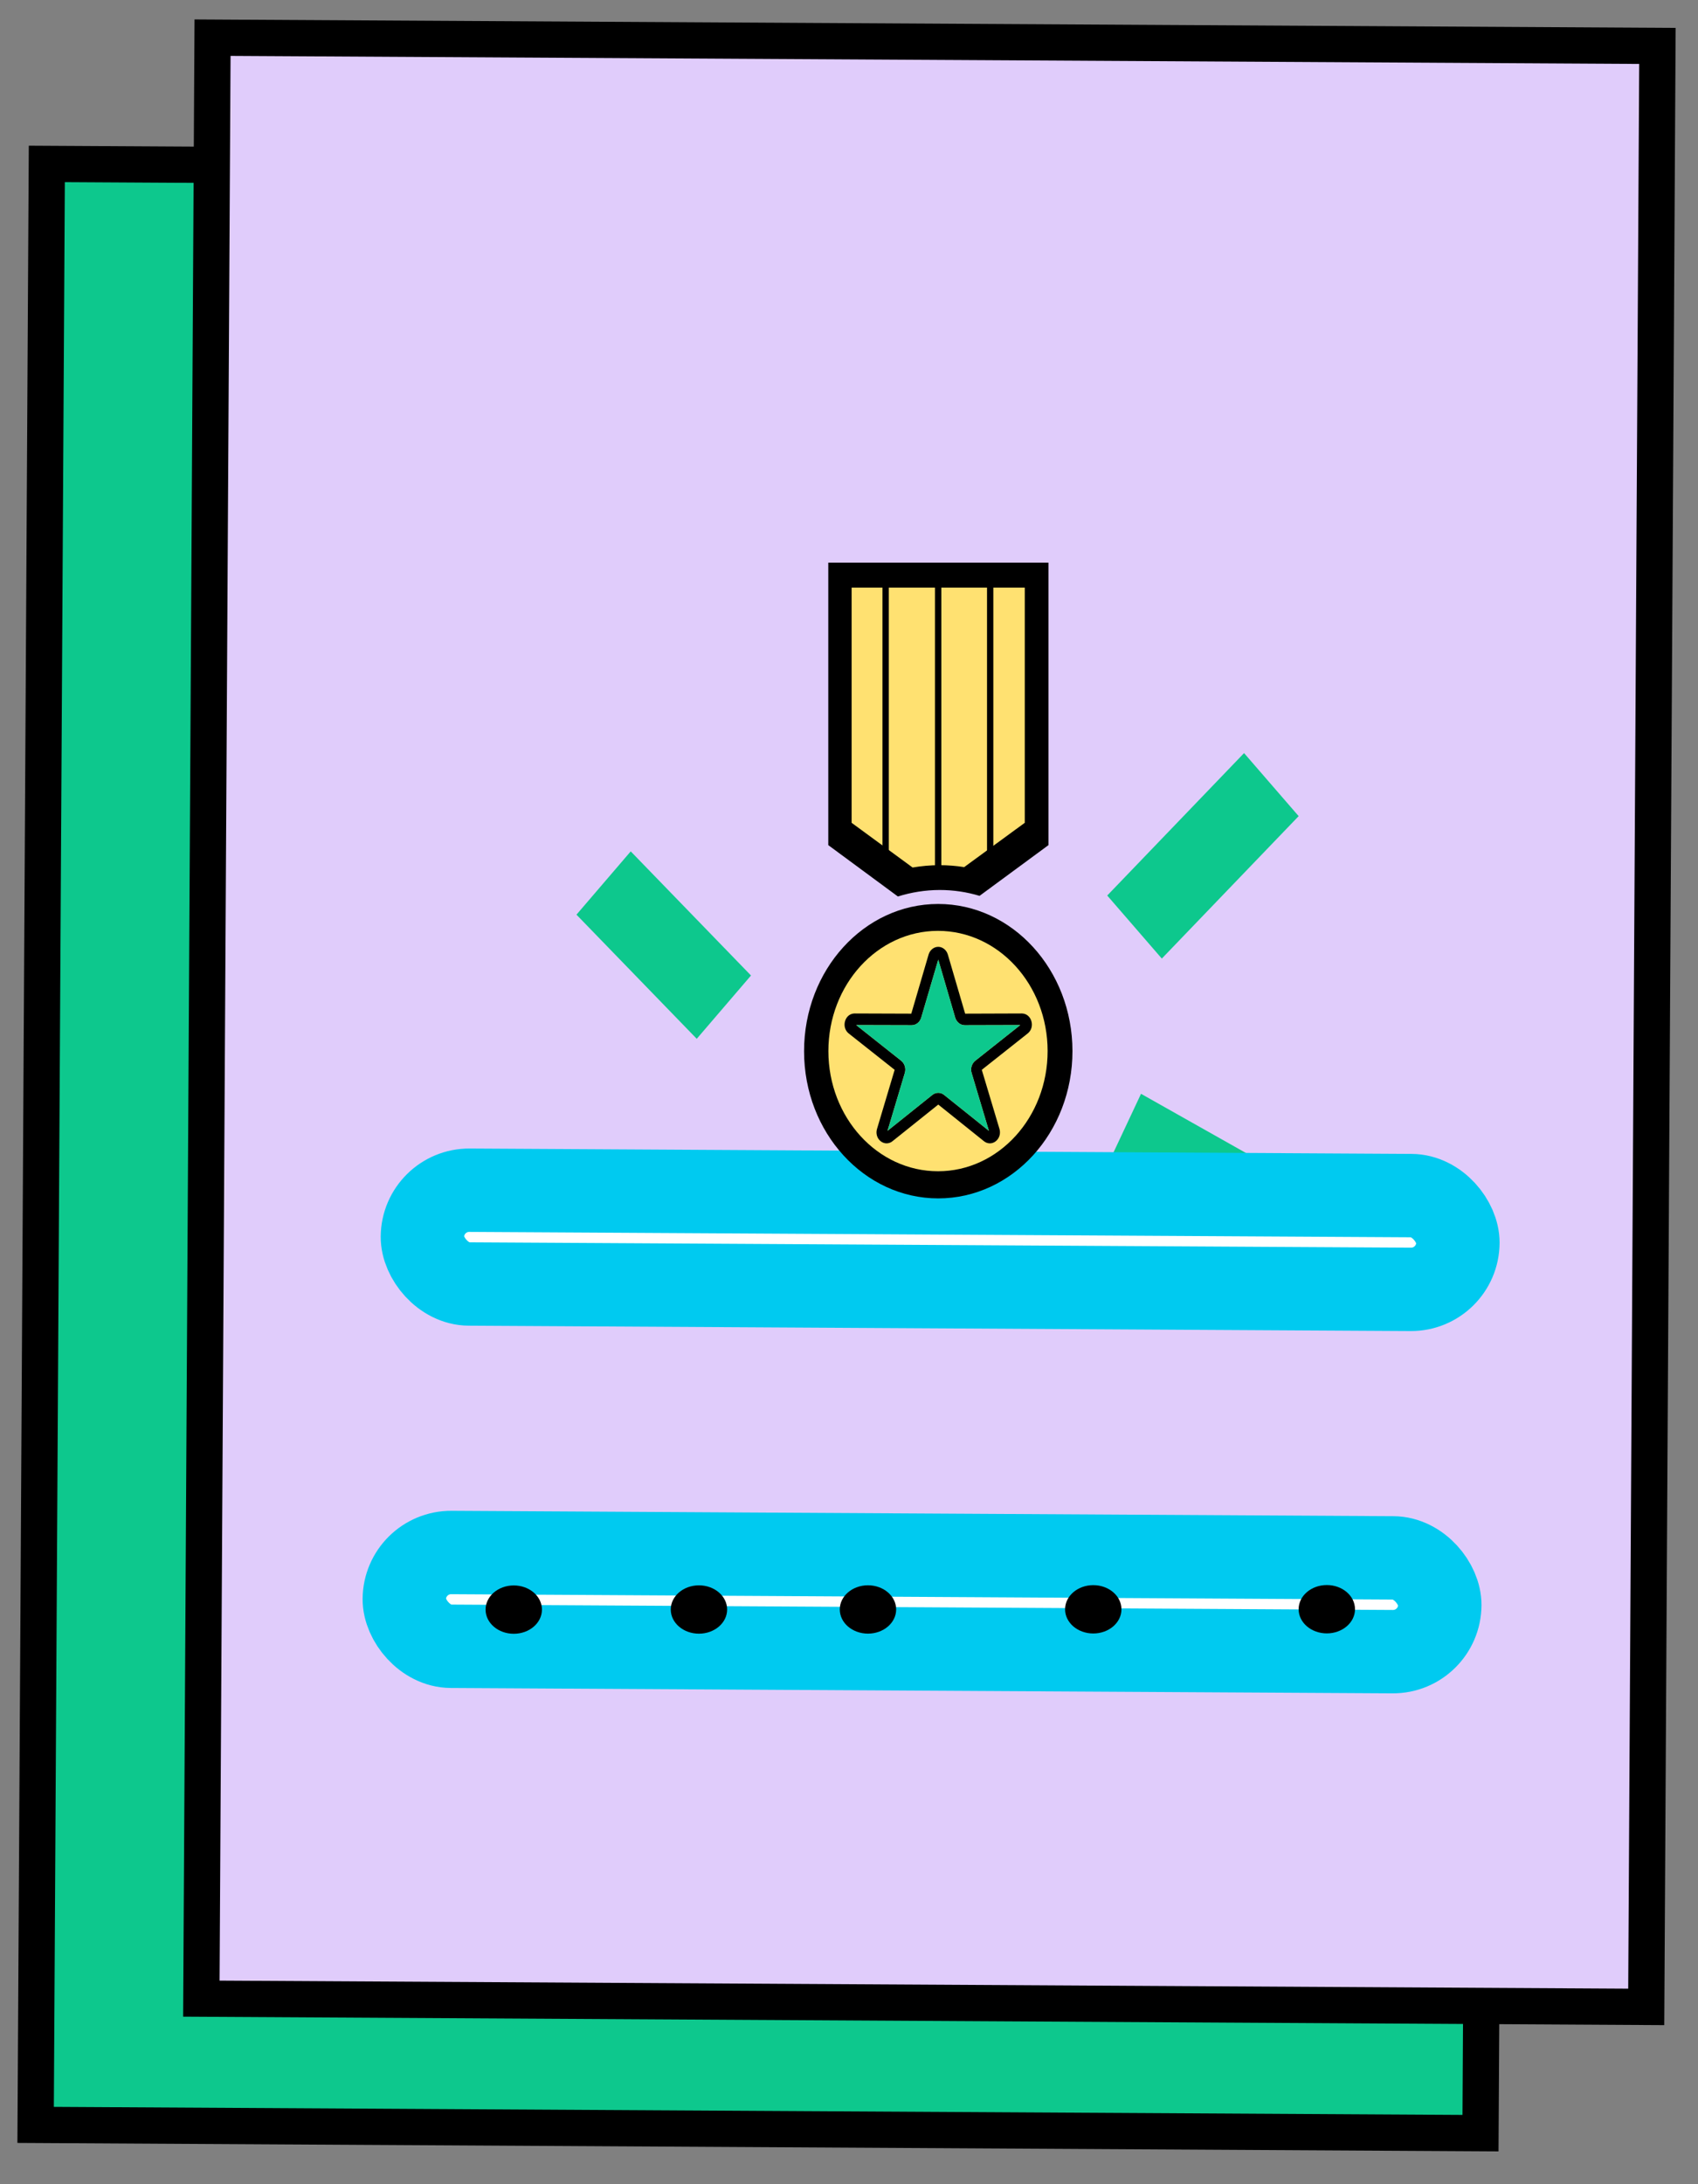 <svg width="35" height="45" viewBox="0 0 35 45" fill="none" xmlns="http://www.w3.org/2000/svg">
<rect x="0" y="0" width="35" height="45" fill="#808080" stroke="none"/>
<rect x="0.965" y="3.377" width="29.783" height="40.402" transform="rotate(0.327 0.965 3.377)" fill="#0DC88D" stroke="black" stroke-width="0.747"/>
<rect x="4.381" y="0.776" width="29.783" height="40.402" transform="rotate(0.327 4.381 0.776)" fill="#E0CCFB" stroke="black" stroke-width="0.747"/>
<line y1="-0.859" x2="4.07" y2="-0.859" transform="matrix(0.693 -0.721 0.655 0.756 23.948 19.749)" stroke="#0DC88D" stroke-width="1.718"/>
<line y1="-0.859" x2="2.283" y2="-0.859" transform="matrix(-0.842 0.539 -0.47 -0.883 15.254 23.908)" stroke="#0DC88D" stroke-width="1.718"/>
<line y1="-0.859" x2="2.963" y2="-0.859" transform="matrix(0.871 0.491 -0.425 0.905 22.789 24.09)" stroke="#0DC88D" stroke-width="1.718"/>
<line y1="-0.859" x2="3.562" y2="-0.859" transform="matrix(-0.696 -0.718 0.651 -0.759 15.48 20.098)" stroke="#0DC88D" stroke-width="1.718"/>
<rect x="8.712" y="24.516" width="21.345" height="1.932" rx="0.966" transform="rotate(0.327 8.712 24.516)" fill="white" stroke="#00CAF0" stroke-width="1.718"/>
<rect x="8.339" y="31.98" width="21.345" height="1.932" rx="0.966" transform="rotate(0.327 8.339 31.98)" fill="white" stroke="#00CAF0" stroke-width="1.718"/>
<ellipse cx="10.59" cy="33.162" rx="0.581" ry="0.498" transform="rotate(-0.024 10.59 33.162)" fill="black"/>
<ellipse cx="14.407" cy="33.16" rx="0.581" ry="0.498" transform="rotate(-0.024 14.407 33.16)" fill="black"/>
<ellipse cx="17.891" cy="33.159" rx="0.581" ry="0.498" transform="rotate(-0.024 17.891 33.159)" fill="black"/>
<ellipse cx="22.535" cy="33.156" rx="0.581" ry="0.498" transform="rotate(-0.024 22.535 33.156)" fill="black"/>
<ellipse cx="27.349" cy="33.154" rx="0.581" ry="0.498" transform="rotate(-0.024 27.349 33.154)" fill="black"/>
<path d="M19.369 18.336C19.654 18.336 19.93 18.378 20.191 18.457L21.611 17.412V11.592H17.073V17.412L18.508 18.47C18.782 18.384 19.071 18.337 19.369 18.336Z" fill="black"/>
<path d="M22.106 21.655C22.105 19.981 20.865 18.624 19.337 18.624C17.81 18.625 16.573 19.984 16.574 21.659C16.574 23.333 17.813 24.69 19.341 24.69C20.868 24.689 22.106 23.33 22.106 21.655Z" fill="black"/>
<path d="M21.594 21.653C21.593 20.286 20.581 19.178 19.333 19.178C18.086 19.179 17.075 20.288 17.075 21.656C17.076 23.024 18.088 24.131 19.336 24.131C20.583 24.13 21.594 23.021 21.594 21.653Z" fill="#FFE171"/>
<path d="M19.366 17.825C19.538 17.825 19.708 17.838 19.874 17.865L21.123 16.952V12.106H17.554V16.952L18.811 17.873C18.993 17.842 19.177 17.825 19.366 17.825Z" fill="#FFE171"/>
<path d="M18.32 17.598H18.19V12.03H18.32V17.598Z" fill="black"/>
<path d="M19.403 18.06H19.272V12.03H19.403V18.06Z" fill="black"/>
<path d="M20.475 18.06H20.345V12.03H20.475V18.06Z" fill="black"/>
<path fill-rule="evenodd" clip-rule="evenodd" d="M20.403 23.556C20.36 23.556 20.318 23.541 20.282 23.512L19.34 22.757L18.396 23.512C18.361 23.541 18.318 23.556 18.275 23.556C18.209 23.556 18.145 23.52 18.105 23.46C18.067 23.402 18.056 23.327 18.078 23.257L18.441 22.041L17.494 21.292C17.42 21.233 17.39 21.133 17.419 21.037C17.447 20.942 17.524 20.88 17.616 20.88L18.784 20.884L19.141 19.665C19.169 19.572 19.249 19.507 19.34 19.507C19.429 19.507 19.509 19.572 19.537 19.665L19.894 20.884L21.061 20.88C21.154 20.88 21.231 20.942 21.259 21.037C21.288 21.133 21.258 21.233 21.183 21.292L20.237 22.041L20.601 23.257C20.622 23.327 20.612 23.401 20.573 23.46C20.533 23.52 20.47 23.556 20.403 23.556ZM17.648 21.119L18.574 21.853C18.648 21.911 18.679 22.014 18.65 22.107L18.294 23.298L19.217 22.559C19.252 22.53 19.295 22.515 19.34 22.515C19.383 22.515 19.426 22.53 19.461 22.559L20.384 23.298L20.028 22.107C19.999 22.014 20.03 21.911 20.104 21.853L21.03 21.119L19.887 21.122C19.797 21.122 19.717 21.059 19.689 20.965L19.34 19.771L18.989 20.965C18.961 21.059 18.882 21.122 18.792 21.122L17.648 21.119Z" fill="black"/>
<path d="M17.648 21.119L18.574 21.853C18.648 21.911 18.679 22.014 18.65 22.107L18.294 23.298L19.217 22.559C19.252 22.53 19.295 22.515 19.34 22.515C19.383 22.515 19.426 22.53 19.461 22.559L20.384 23.298L20.028 22.107C19.999 22.014 20.03 21.911 20.104 21.853L21.03 21.119L19.887 21.122C19.797 21.122 19.717 21.059 19.689 20.965L19.34 19.771L18.989 20.965C18.961 21.059 18.882 21.122 18.792 21.122L17.648 21.119Z" fill="#0DC88D"/>
</svg>
